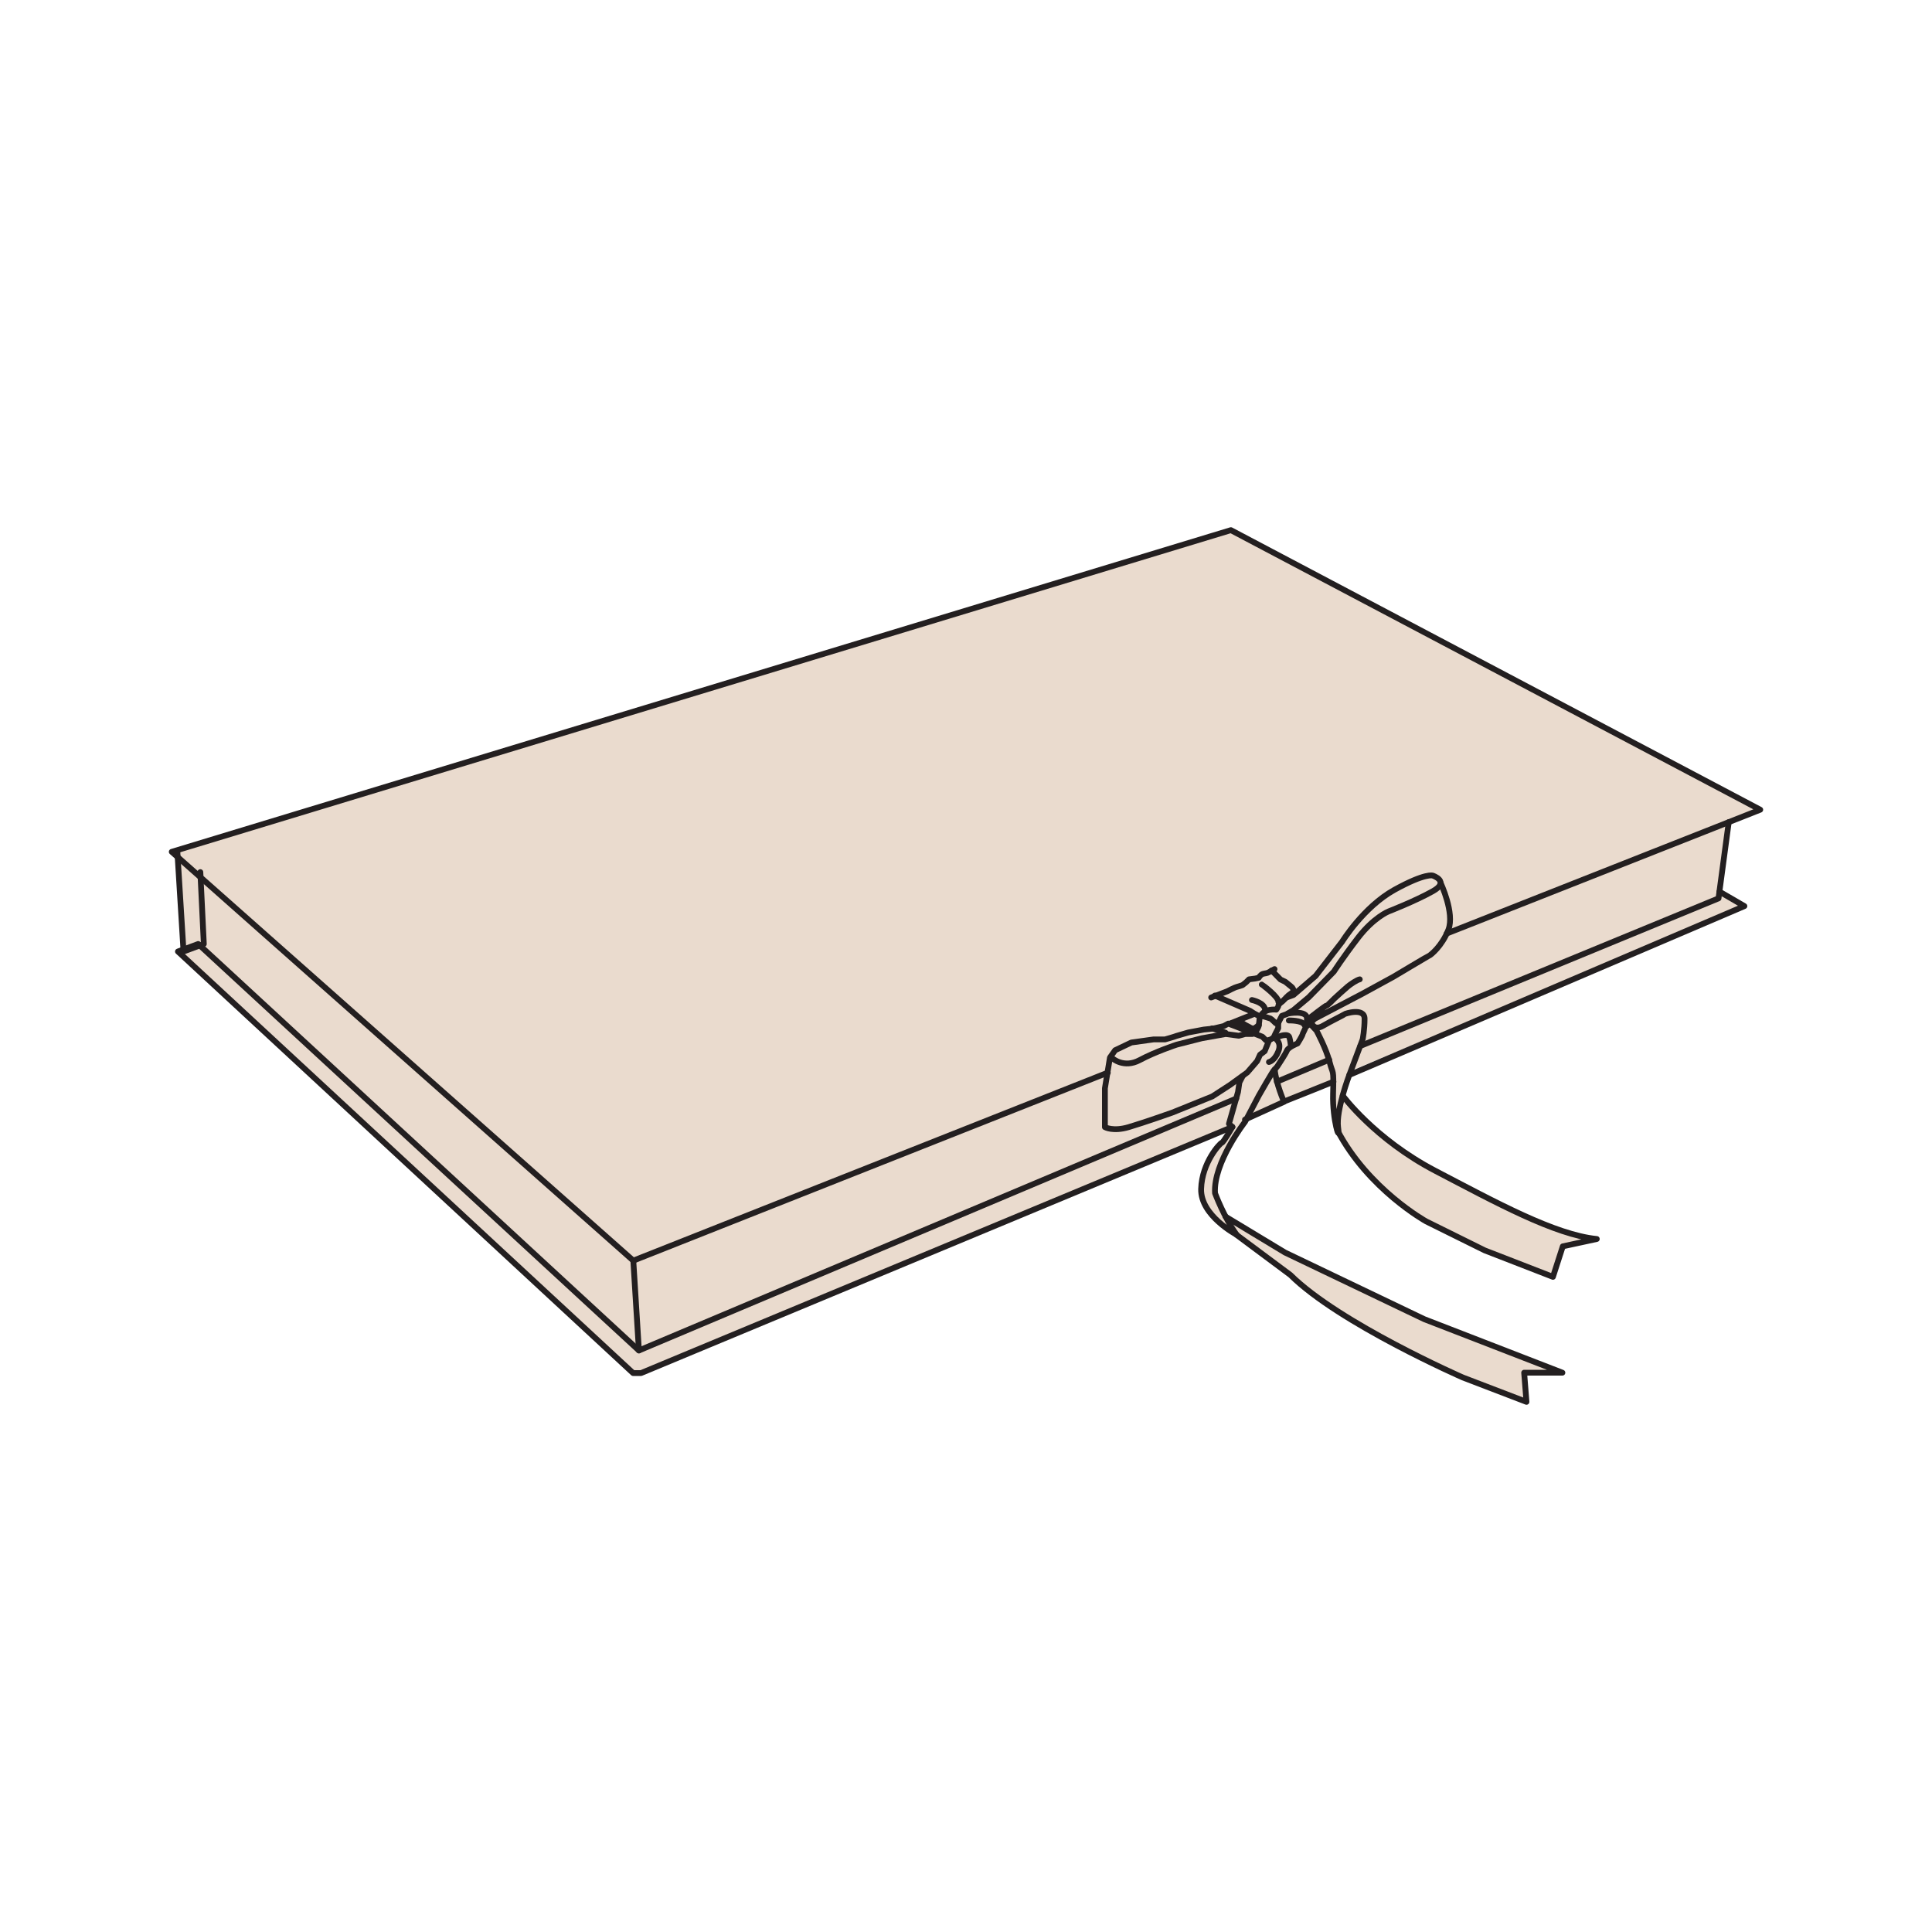 <?xml version="1.0" encoding="utf-8"?>
<!-- Generator: Adobe Illustrator 28.2.0, SVG Export Plug-In . SVG Version: 6.00 Build 0)  -->
<svg version="1.1" id="Layer_1" xmlns="http://www.w3.org/2000/svg" xmlns:xlink="http://www.w3.org/1999/xlink" x="0px" y="0px"
	 viewBox="0 0 1000 1000" style="enable-background:new 0 0 1000 1000;" xml:space="preserve">
<style type="text/css">
	.st0{fill:#EADBCE;}
	.st1{fill:#EADBCE;stroke:#231F20;stroke-width:3;stroke-miterlimit:10;}
	.st2{fill:none;stroke:#231F20;stroke-width:1.978;stroke-miterlimit:10;}
	.st3{fill:none;stroke:#231F20;stroke-width:3;stroke-miterlimit:10;}
	.st4{fill:none;stroke:#231F20;stroke-width:3;stroke-linecap:round;stroke-linejoin:round;stroke-miterlimit:10;}
</style>
<polygon class="st0" points="92.1,492.5 94.9,490.3 91.8,445.4 88.9,440.9 332.2,367 637.1,274.4 911.1,419.1 894.8,425.5 
	890,461.5 902.9,469 699.2,554.2 695,567.1 706.3,581.6 721.5,592.5 748,608.7 776.3,623.3 805.1,635.9 821,640.5 820.8,642.5 
	808.9,645.1 803.8,660.9 797,658.3 761.3,643.6 732.3,628.5 715.3,614.9 702.7,601.2 691.6,583.1 690.1,572.1 690.1,560.9 
	685.4,561.8 645.2,579.1 640.4,586.4 633.8,598.1 629.4,611 628.8,619.3 633.2,627.5 636,630.7 660.9,644.9 685.2,657.9 
	734.5,681.5 774.2,697.1 804.2,708.8 800.9,710.5 788.9,710.5 790.1,725.6 776,720.2 734.4,702.2 684.9,673.6 663.7,656.8 
	631.5,633.1 624.5,625.1 621.7,620.6 621.9,612.7 625.6,597.8 633,591 637,586.4 634.3,584.8 331.8,710.7 327,710 231.8,621.9 "/>
<g>
	<polyline class="st4" points="91.8,440.9 95,492.5 105.5,488.6 103.7,451.4 	"/>
	<g>
		<path class="st4" d="M649.6,535l1.8-3.6c0,0,0.5-2.9,0.5-4s1.5-1.5,1.5-1.5s3.7,1.1,4.2,1.3s2.7,2.4,2.7,2.4h1.3v2.6l-1.5,2.9
			l-0.9,2l-2.2,1.3h-1.8l-1.8-1.8l-17.6-6.8l-2.4,1.3l-5.5,1.3l-4.8,0.5l-8,1.5c0,0-5.3,1.5-6.2,1.8c-0.9,0.4-5.9,1.8-5.9,1.8h-5.9
			l-11.5,1.6l-8.4,4l-2.7,3.8l-2.6,15.9v20.1c0,0,4.2,2.4,12.3,0s22.5-7.5,22.5-7.5l20.8-8.4l9.1-5.9l9-6.5l5.1-5.9l1.5-3.3l2.4-1.8
			l2.4-5.9"/>
		<path class="st4" d="M575.8,547.8c0,0,5.9,5.3,14.1,0.9c8.2-4.4,19.2-8,19.2-8l13-3.3l12.3-2.2l6.8,0.9l3.3-0.9h3.7"/>
		<line class="st4" x1="627.4" y1="532.3" x2="634.3" y2="534.5"/>
		<path class="st4" d="M626.9,516.3l8.3-3.2c0,0,4.1-2.1,4.7-2.2c0.6-0.1,3.2-1,3.2-1l1.9-1.5l1.5-1.5l3.1-0.4l1.9-0.4
			c0,0,0.9-1.6,2.1-2s2.1-0.2,3.4-1s2.7-1.5,2.7-1.5"/>
		<path class="st4" d="M658.2,502.3l4.6,4.7l2.5,1.2c0,0,2.9,2.4,3.2,2.6c0.4,0.2,1,1.5,1,1.5v1l-2.6,1.9l-3,3c0,0-2.3,1.7-2.2,2.2
			s-1.1,2.2-1.1,2.2s-6.6-0.9-8.2,3.7l-3.2-1.7l-2.2-1.4l-18.2-7.9"/>
		<path class="st4" d="M637.1,530.2c0,0,3.9-0.5,4.2-0.5c0.2,0,2,0,2,0s1.3,0.9,2,1.2s2,1.1,2,1.1s1.3,0.6,1.9,0.3
			c0.6-0.3,2.4-1.7,2.4-1.7"/>
		<line class="st4" x1="637.1" y1="529.6" x2="648.7" y2="525"/>
		<path class="st4" d="M665.9,516.3l3.6-1.3l11.5-9.9l13.7-17.7c0,0,11-17.9,27-26.8c16.1-8.9,19.9-7.4,19.9-7.4s9.1,3,0,8.1
			s-23,10.5-23,10.5s-7.6,3.1-15.6,13.5c-8,10.4-12.6,17.6-12.6,17.6l-13,13.3l-8,6.7l-3.6,2.1l-2.3,0.8l-1.9,3.7"/>
		<path class="st4" d="M745.7,457.1c0,0,7.3,15.4,4,24.1c-3.4,8.7-9.3,13.1-9.7,13.3c-0.4,0.1-18.8,11.1-18.8,11.1l-16.1,8.8
			l-24.6,12.9l-3.9,3.7l1.9-4.6c0,0,7.7-6,8.2-6s3.1-2.7,3.9-3.5s5.5-5,6.9-6.2s4.8-3.5,6.3-3.8"/>
		<path class="st4" d="M666.7,524.6c0,0,9.9-2,9.8,2.7c-0.1,4.7-2,6.9-2.2,7.8c-0.1,0.9-2.7,5-2.7,5s-4.7,1.8-5.5,3.7
			s-4,6.6-4.4,7.3s-1.3,1.9-2,2.4s-8.1,13.5-8.1,13.5l-7.2,13.7c0,0-16.5,21.1-15.5,36.9c0,0,4.7,12.7,11.2,21.5
			c0,0-18.8-9.9-18.4-23.7c0.4-13.8,9.9-23.8,10.7-23.9s5.5-8.2,5.5-8.2l-1.8-1.6l4.7-16.5l0.7-4.9l1.7-3.3"/>
		<path class="st4" d="M659.3,537c0,0,4.4,2,2.4,7.1s-4.9,5.6-4.9,5.6"/>
		<path class="st4" d="M662.2,536.4c0,0,4.6-1.8,5.2,0.6c0.6,2.4,0.6,3.3,0.6,3.3"/>
		<path class="st4" d="M667.1,528.2c0,0,6.8-0.2,8,2.2"/>
		<path class="st4" d="M648,517.6c0,0,6.9,1.4,6.8,5.3"/>
		<path class="st4" d="M653.1,509.6c0.3,0.1,8.8,6.4,8.6,9"/>
		<path class="st4" d="M678.9,529.6c0,0,1.3,4,5.8,1.4c4.6-2.7,10.6-5.5,11.1-6c0.4-0.4,10.5-3.6,10.5,2.3c0,5.9-1,10.7-1,10.7
			l-6.9,18.4c0,0-7,18.4-5.8,27.1s-3-3.7-2.6-17.4c0.4-13.8-0.1-9.6-1.8-16.4c-1.7-6.8-6.8-16.3-6.8-16.3l-3.6-3.8"/>
		<path class="st4" d="M644.4,579.5l20.2-9.2c0,0-4.2-9.6-4.8-16.7"/>
		<path class="st4" d="M634.3,629.7l30.8,18.6l72.1,34.5l71.5,27.7h-19.8l1.2,15.1L757.2,713c0,0-64-28-89.3-53.1l-27.8-20.7"/>
		<path class="st4" d="M695,567.1c0,0,16.5,22.5,47.9,38.9s61.8,33.1,83.6,35.3l-17.6,3.8l-5.1,15.8l-35.3-13.7l-30.3-15
			c0,0-30-16.6-46-47.2"/>
		<polyline class="st4" points="748.8,483.2 911.1,419.1 637.1,274.4 88.9,440.9 327.8,652.5 573.4,555.2 		"/>
		<polyline class="st4" points="637.9,583.3 331.8,710.7 327.7,710.7 92.1,492.5 102.6,488.6 330.7,699 639.9,568.6 		"/>
		<line class="st4" x1="327.8" y1="652.5" x2="330.7" y2="699"/>
		<line class="st4" x1="660.9" y1="559.9" x2="688" y2="548.5"/>
		<line class="st4" x1="664.5" y1="570.2" x2="690.2" y2="559.9"/>
		<polyline class="st4" points="704.1,541.4 889.5,465 894.8,425.5 		"/>
		<polyline class="st4" points="698.4,556.4 902.9,469 890,461.5 		"/>
	</g>
</g>
</svg>
